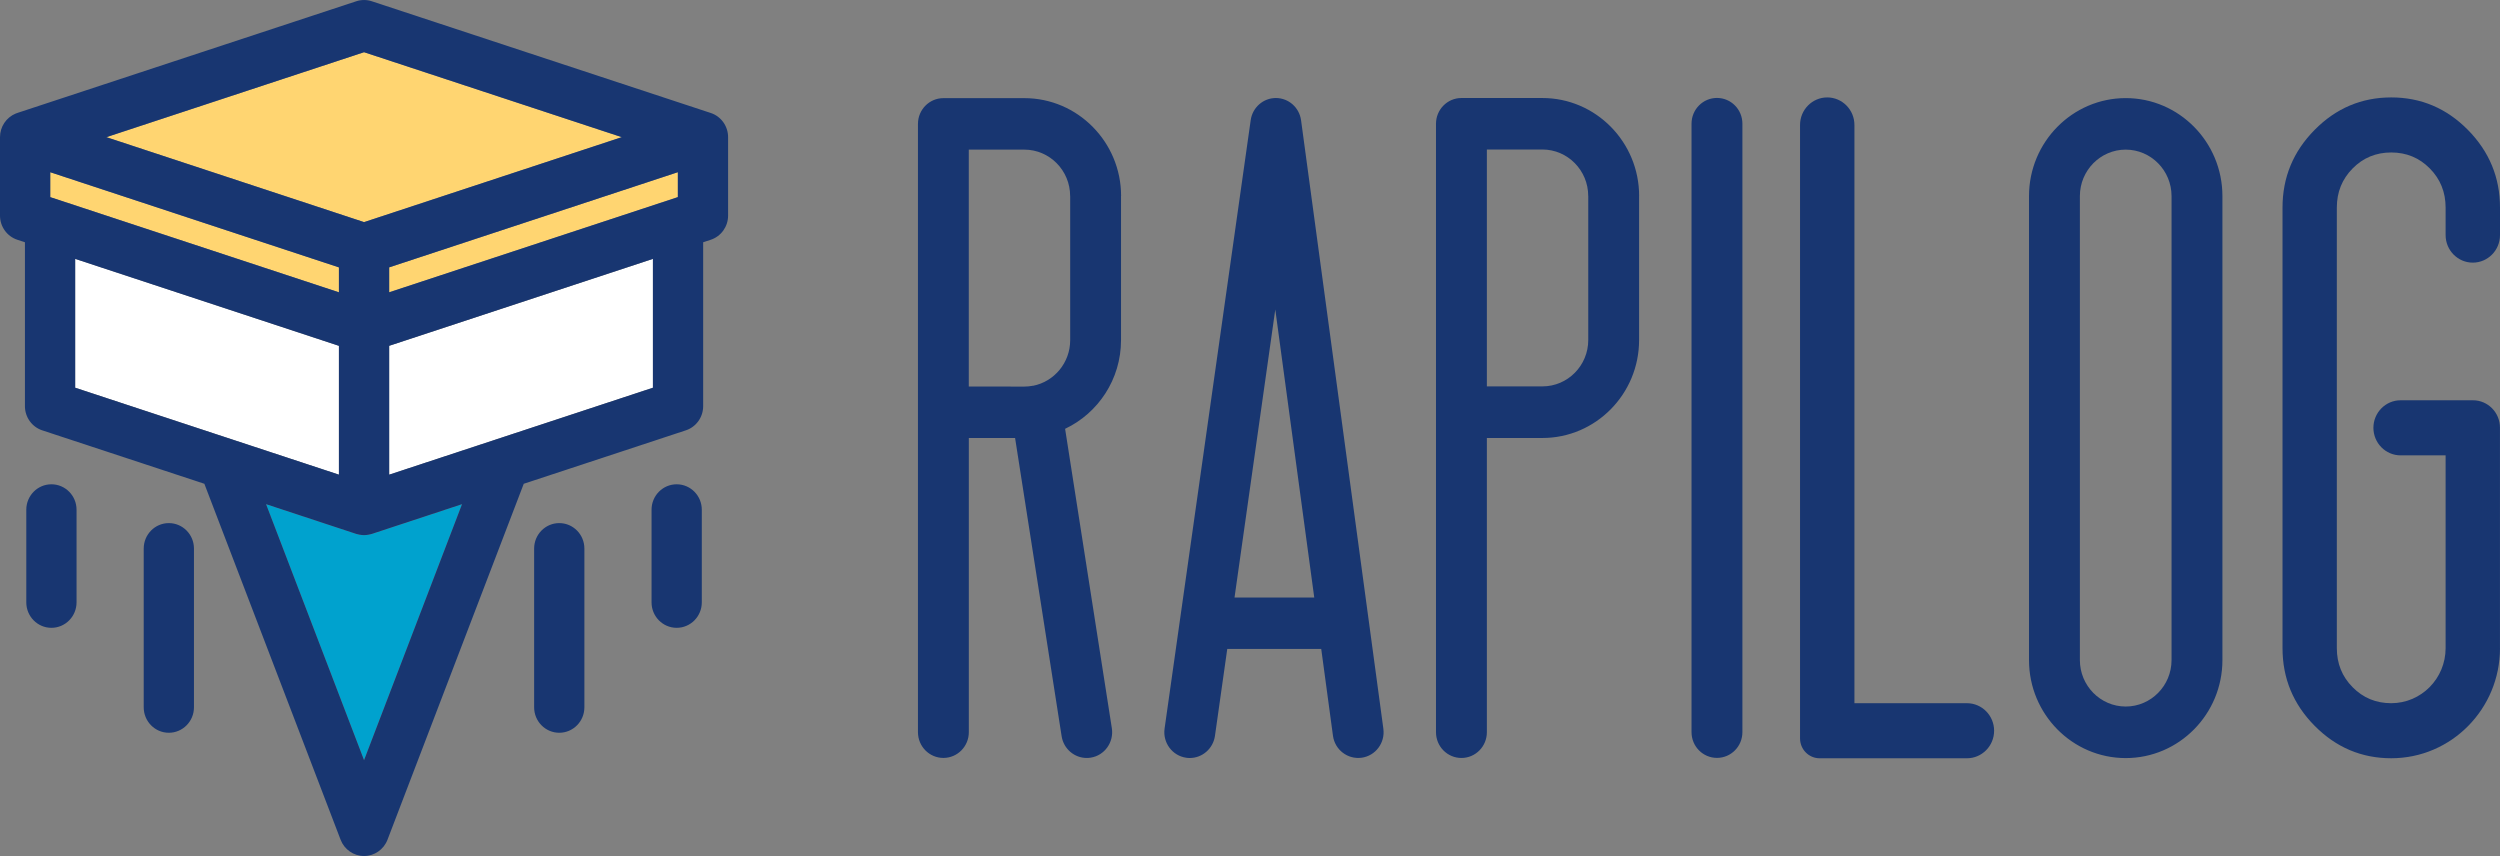 <svg width="257" height="88" viewBox="0 0 257 88" fill="none" xmlns="http://www.w3.org/2000/svg">
<rect x="0" y="0" width="257" height="88" fill="#808080" stroke="none"/>
<g clip-path="url(#clip0_4468_145)">
<path d="M63.923 14.1L37.424 5.366L10.93 14.1L37.424 22.834L63.923 14.1Z" fill="#FFD571"/>
<path d="M34.841 27.484L5.166 17.704V20.267L34.841 30.047V27.484Z" fill="#FFD571"/>
<path d="M40.007 27.483V30.05L69.683 20.267V17.7L40.007 27.483Z" fill="#FFD571"/>
<path d="M27.35 51.827L37.424 78.147L47.498 51.827L38.224 54.886C37.962 54.971 37.693 55.016 37.424 55.016C37.155 55.016 36.886 54.975 36.625 54.886L27.35 51.827Z" fill="#00A2CE"/>
<path d="M67.12 26.613L40.007 35.55V48.796L67.12 39.858V26.613Z" fill="white"/>
<path d="M34.841 35.55L7.728 26.609V39.858L34.841 48.796V35.55Z" fill="white"/>
<path d="M7.869 52.4V61.924C7.869 63.368 6.712 64.54 5.286 64.54C3.86 64.54 2.703 63.368 2.703 61.924V52.4C2.703 50.956 3.86 49.785 5.286 49.785C6.712 49.785 7.869 50.956 7.869 52.4ZM17.356 53.775C15.93 53.775 14.774 54.947 14.774 56.391V72.712C14.774 74.156 15.93 75.328 17.356 75.328C18.782 75.328 19.939 74.156 19.939 72.712V56.391C19.939 54.947 18.782 53.775 17.356 53.775ZM69.562 49.785C68.136 49.785 66.979 50.956 66.979 52.4V61.924C66.979 63.368 68.136 64.54 69.562 64.54C70.988 64.54 72.145 63.368 72.145 61.924V52.4C72.145 50.956 70.988 49.785 69.562 49.785ZM57.492 53.775C56.066 53.775 54.909 54.947 54.909 56.391V72.712C54.909 74.156 56.066 75.328 57.492 75.328C58.918 75.328 60.075 74.156 60.075 72.712V56.391C60.075 54.947 58.918 53.775 57.492 53.775ZM74.848 14.1V22.163C74.848 23.294 74.129 24.298 73.065 24.648L72.285 24.904V41.754C72.285 42.885 71.567 43.89 70.502 44.24L53.841 49.732L39.834 86.324C39.449 87.333 38.493 87.996 37.424 87.996C36.356 87.996 35.4 87.333 35.014 86.324L21.008 49.732L4.346 44.24C3.282 43.89 2.563 42.885 2.563 41.754V24.904L1.783 24.648C0.723 24.302 0 23.298 0 22.163V14.193C0 14.161 0 14.132 0 14.1C0 13.03 0.643 12.074 1.611 11.675C1.675 11.651 1.743 11.622 1.812 11.602L36.625 0.13C37.143 -0.041 37.705 -0.041 38.223 0.13L73.065 11.614C74.129 11.964 74.848 12.969 74.848 14.1ZM69.683 17.7L40.007 27.484V30.047L69.683 20.263V17.7ZM10.93 14.1L37.424 22.834L63.919 14.1L37.424 5.366L10.93 14.1ZM5.166 20.267L34.841 30.051V27.488L5.166 17.704V20.267ZM7.728 39.859L34.841 48.796V35.551L7.728 26.613V39.863V39.859ZM47.498 51.827L38.223 54.886C38.167 54.906 38.107 54.914 38.051 54.927C37.998 54.939 37.946 54.955 37.894 54.963C37.737 54.992 37.585 55.012 37.424 55.012C37.263 55.012 37.111 54.992 36.954 54.963C36.902 54.955 36.85 54.939 36.797 54.927C36.741 54.91 36.681 54.902 36.625 54.886L27.35 51.827L37.424 78.147L47.498 51.827ZM40.007 35.551V48.796L67.12 39.859V26.609L40.007 35.547V35.551ZM168.499 20.145V34.957C168.499 40.51 164.04 45.025 158.557 45.025H152.85V75.271C152.85 76.736 151.681 77.919 150.235 77.919C148.789 77.919 147.62 76.736 147.62 75.271V12.725C147.62 11.264 148.789 10.076 150.235 10.076H158.557C164.04 10.076 168.503 14.592 168.503 20.145H168.499ZM163.269 20.145C163.269 17.513 161.156 15.369 158.557 15.369H152.85V39.72H158.561C161.156 39.724 163.273 37.585 163.273 34.957V20.145H163.269ZM176.504 10.068C175.058 10.068 173.889 11.252 173.889 12.717V75.263C173.889 76.727 175.058 77.911 176.504 77.911C177.95 77.911 179.119 76.727 179.119 75.263V12.717C179.119 11.252 177.95 10.068 176.504 10.068ZM142.209 74.913C142.406 76.361 141.406 77.7 139.972 77.895C138.538 78.086 137.22 77.077 137.028 75.629L135.823 66.712H126.162L124.897 75.649C124.708 76.967 123.592 77.923 122.31 77.923C122.186 77.923 122.061 77.915 121.937 77.895C120.507 77.687 119.515 76.345 119.719 74.897L128.572 12.351C128.757 11.045 129.862 10.076 131.159 10.076H131.167C132.473 10.081 133.573 11.057 133.75 12.367L142.209 74.909V74.913ZM135.104 61.419L131.099 31.816L126.909 61.423H135.104V61.419ZM115.241 20.153V34.965C115.241 39 112.883 42.478 109.493 44.081L114.297 74.86C114.522 76.304 113.55 77.663 112.124 77.887C111.987 77.911 111.847 77.919 111.714 77.919C110.449 77.919 109.34 76.988 109.135 75.682L104.351 45.025H99.595V75.267C99.595 76.731 98.427 77.915 96.981 77.915C95.534 77.915 94.366 76.731 94.366 75.267V12.737C94.366 11.277 95.534 10.089 96.981 10.089H105.303C110.786 10.089 115.249 14.604 115.249 20.153H115.241ZM110.011 20.153C110.011 17.521 107.898 15.381 105.299 15.381H99.591V39.733L105.303 39.741C105.576 39.741 105.841 39.712 106.103 39.667C106.119 39.667 106.135 39.655 106.155 39.655C106.175 39.655 106.195 39.655 106.215 39.655C108.376 39.224 110.015 37.288 110.015 34.973V20.161L110.011 20.153ZM228.465 20.157V67.859C228.465 73.412 224.006 77.931 218.524 77.931C213.041 77.931 208.582 73.416 208.582 67.863V20.157C208.582 14.604 213.041 10.089 218.524 10.085C224.006 10.085 228.465 14.604 228.465 20.157ZM223.235 20.157C223.235 17.525 221.122 15.385 218.524 15.381C215.925 15.381 213.812 17.525 213.812 20.157V67.859C213.812 70.491 215.925 72.631 218.524 72.631C221.122 72.631 223.235 70.491 223.235 67.855V20.157Z" fill="#183671"/>
<path d="M257 66.626C257 72.879 251.995 77.948 245.821 77.948C242.765 77.948 240.138 76.833 237.94 74.608C235.739 72.382 234.643 69.722 234.643 66.626V21.337C234.643 18.241 235.743 15.58 237.94 13.355C240.138 11.13 242.765 10.015 245.821 10.015C248.878 10.015 251.505 11.13 253.702 13.355C255.899 15.584 257 18.245 257 21.337V24.168C257 25.73 255.747 26.999 254.204 26.999C252.662 26.999 251.409 25.73 251.409 24.168V21.337C251.409 19.75 250.866 18.412 249.786 17.317C248.705 16.223 247.384 15.674 245.817 15.674C244.251 15.674 242.929 16.223 241.849 17.317C240.768 18.412 240.226 19.75 240.226 21.337V66.626C240.226 68.213 240.764 69.551 241.849 70.645C242.929 71.74 244.251 72.289 245.817 72.289C248.906 72.289 251.409 69.754 251.409 66.626V46.811H246.781C245.239 46.811 243.986 45.541 243.986 43.979C243.986 42.417 245.239 41.148 246.781 41.148H254.22C255.755 41.148 256.996 42.409 256.996 43.959V66.622L257 66.626Z" fill="#183671"/>
<path d="M202.199 77.951H187.06C185.948 77.951 185.044 77.036 185.044 75.909V12.847C185.044 11.284 186.297 10.015 187.839 10.015C189.382 10.015 190.635 11.284 190.635 12.847V72.289H202.199C203.742 72.289 204.995 73.558 204.995 75.12C204.995 76.682 203.742 77.951 202.199 77.951Z" fill="#183671"/>
</g>
<defs>
<clipPath id="clip0_4468_145">
<rect width="257" height="88" fill="white"/>
</clipPath>
</defs>
</svg>
